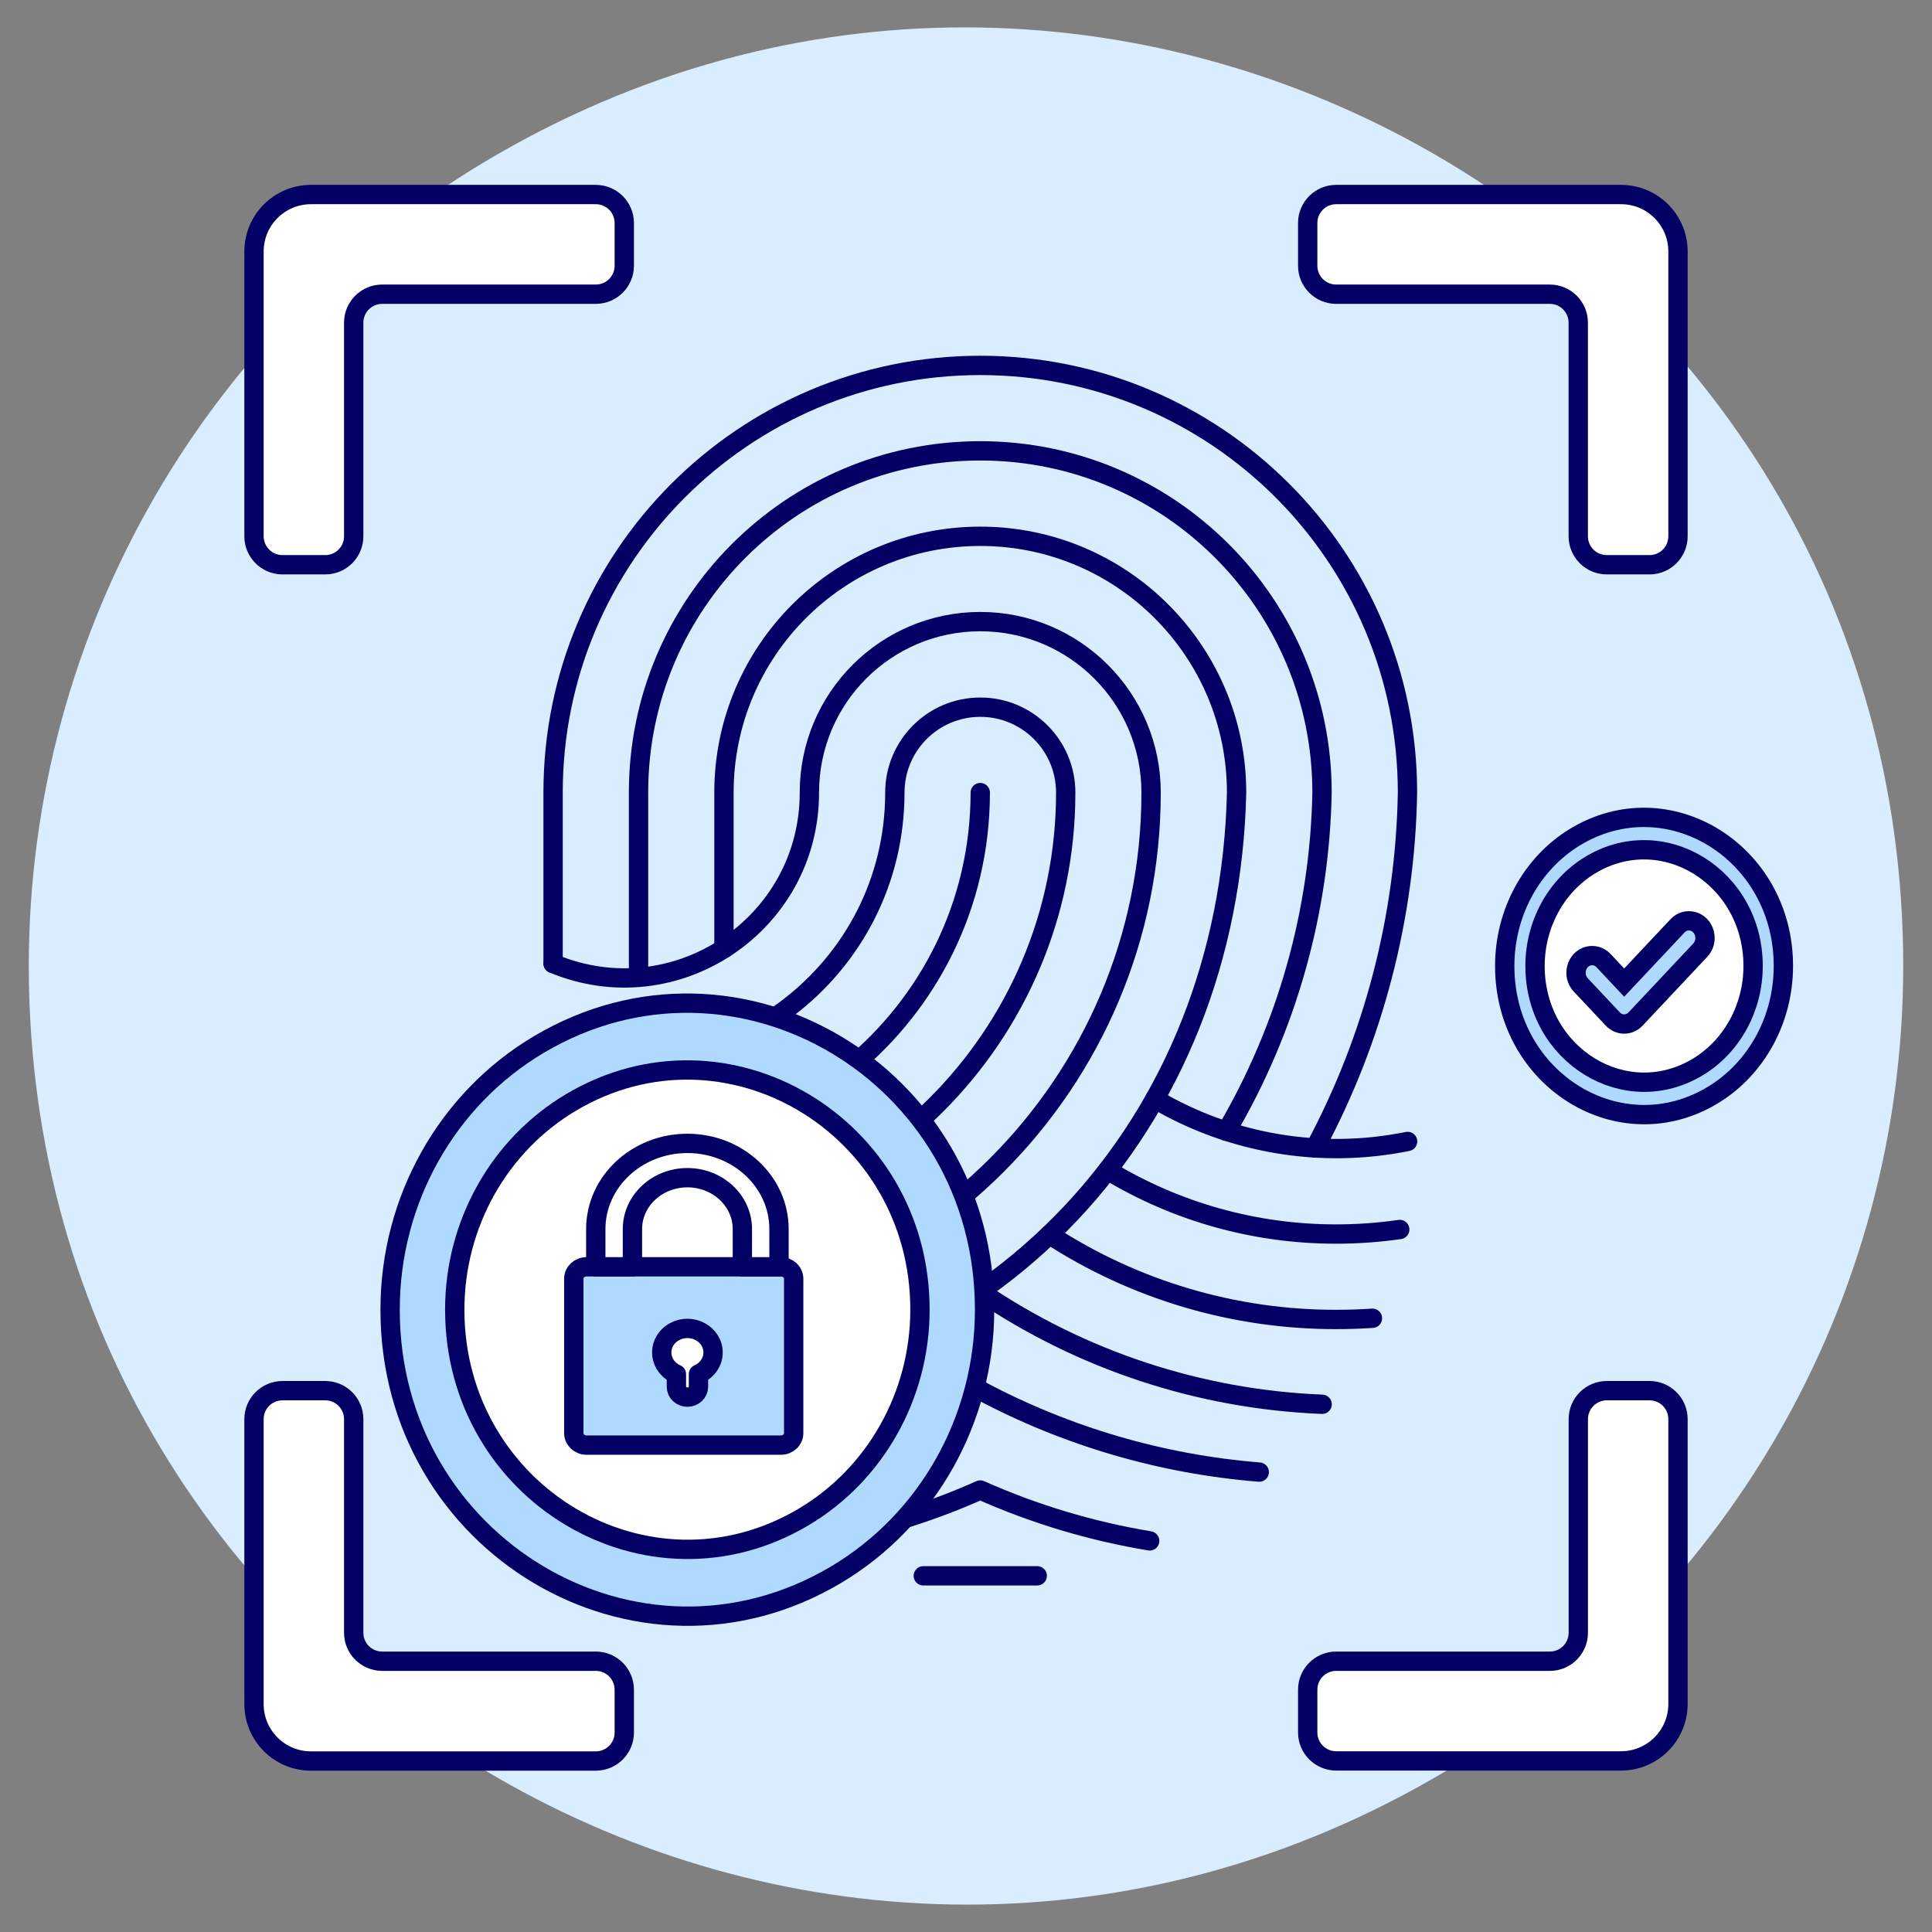 <svg width="104" height="104" viewBox="0 0 104 104" fill="none" xmlns="http://www.w3.org/2000/svg">
<rect x="0" y="0" width="104" height="104" fill="#808080" stroke="none"/>
<path d="M1.55 52C1.55 90.837 43.592 115.11 77.225 95.691C92.835 86.679 102.451 70.024 102.451 52C102.451 13.163 60.409 -11.11 26.775 8.309C11.165 17.321 1.55 33.976 1.55 52Z" fill="#D9EDFF"/>
<path d="M52.768 42.666C52.757 54.79 41.641 63.863 29.761 61.443" stroke="#020064" stroke-width="1.04" stroke-linecap="round" stroke-linejoin="round"/>
<path d="M29.773 51.866V42.666C29.772 29.966 40.068 19.67 52.768 19.67C65.469 19.67 75.765 29.966 75.765 42.666C75.652 49.349 73.944 55.907 70.784 61.796" stroke="#020064" stroke-width="1.04" stroke-linecap="round" stroke-linejoin="round"/>
<path d="M62.166 59.158C66.262 61.576 71.11 62.391 75.772 61.444" stroke="#020064" stroke-width="1.04" stroke-linecap="round" stroke-linejoin="round"/>
<path d="M59.618 62.993C63.329 65.246 67.587 66.434 71.928 66.429C73.073 66.429 74.216 66.347 75.349 66.184" stroke="#020064" stroke-width="1.04" stroke-linecap="round" stroke-linejoin="round"/>
<path d="M56.494 66.461C61.088 69.45 66.452 71.036 71.932 71.027C72.587 71.027 73.236 71.005 73.879 70.962" stroke="#020064" stroke-width="1.04" stroke-linecap="round" stroke-linejoin="round"/>
<path d="M52.768 74.847C48.115 77.324 43.002 78.821 37.748 79.243" stroke="#020064" stroke-width="1.04" stroke-linecap="round" stroke-linejoin="round"/>
<path d="M52.768 74.847C57.42 77.324 62.531 78.82 67.785 79.243" stroke="#020064" stroke-width="1.04" stroke-linecap="round" stroke-linejoin="round"/>
<path d="M61.887 82.946C58.744 82.425 55.679 81.505 52.768 80.208C49.857 81.505 46.793 82.425 43.649 82.946" stroke="#020064" stroke-width="1.04" stroke-linecap="round" stroke-linejoin="round"/>
<path d="M49.702 84.826H55.834" stroke="#020064" stroke-width="1.04" stroke-linecap="round" stroke-linejoin="round"/>
<path d="M34.372 52.378V42.667C34.372 32.506 42.608 24.269 52.768 24.269C62.929 24.269 71.166 32.506 71.165 42.667C71.043 49.086 69.268 55.364 66.013 60.898" stroke="#020064" stroke-width="1.04" stroke-linecap="round" stroke-linejoin="round"/>
<path d="M38.971 51.064V42.667C38.97 35.047 45.148 28.869 52.768 28.869C60.389 28.868 66.567 35.046 66.566 42.667C66.164 60.294 53.846 74.504 34.342 75.592" stroke="#020064" stroke-width="1.04" stroke-linecap="round" stroke-linejoin="round"/>
<path d="M52.757 69.519C58.207 73.224 64.586 75.328 71.171 75.592" stroke="#020064" stroke-width="1.04" stroke-linecap="round" stroke-linejoin="round"/>
<path d="M29.773 51.867C36.34 54.603 43.577 49.774 43.57 42.659C43.57 37.579 47.688 33.461 52.768 33.461C57.85 33.462 61.968 37.585 61.964 42.667C61.963 58.329 49.267 71.026 33.605 71.028C32.95 71.028 32.3 71.006 31.657 70.962" stroke="#020064" stroke-width="1.04" stroke-linecap="round" stroke-linejoin="round"/>
<path d="M29.836 56.737C39.085 59.207 48.163 52.24 48.17 42.666C48.17 40.127 50.228 38.068 52.768 38.068C55.308 38.067 57.368 40.126 57.368 42.666C57.367 55.79 46.728 66.428 33.605 66.429C32.46 66.428 31.317 66.347 30.184 66.184" stroke="#020064" stroke-width="1.04" stroke-linecap="round" stroke-linejoin="round"/>
<path d="M32.072 10.472H16.739C15.046 10.472 13.673 11.845 13.673 13.538V28.869C13.674 29.715 14.36 30.401 15.207 30.401H17.506C18.353 30.402 19.04 29.715 19.04 28.869V17.37C19.04 16.523 19.726 15.837 20.572 15.837H32.072C32.919 15.837 33.605 15.15 33.605 14.303V12.004C33.605 11.158 32.918 10.472 32.072 10.472Z" fill="white" stroke="#020064" stroke-width="1.04" stroke-linecap="round" stroke-linejoin="round"/>
<path d="M90.327 28.868V13.538C90.327 11.844 88.954 10.472 87.261 10.472H71.928C71.081 10.471 70.394 11.157 70.394 12.004V14.303C70.393 15.151 71.08 15.838 71.928 15.837H83.425C84.272 15.837 84.958 16.523 84.958 17.369V28.868C84.959 29.715 85.645 30.401 86.492 30.401H88.791C89.639 30.403 90.327 29.716 90.327 28.868Z" fill="white" stroke="#020064" stroke-width="1.04" stroke-linecap="round" stroke-linejoin="round"/>
<path d="M71.928 94.79H87.261C88.952 94.79 90.323 93.421 90.327 91.73V76.393C90.327 75.546 89.64 74.86 88.793 74.86H86.494C85.647 74.86 84.961 75.546 84.96 76.393V87.892C84.96 88.738 84.274 89.424 83.428 89.424H71.928C71.08 89.423 70.393 90.111 70.394 90.958V93.257C70.394 94.104 71.081 94.79 71.928 94.79Z" fill="white" stroke="#020064" stroke-width="1.04" stroke-linecap="round" stroke-linejoin="round"/>
<path d="M13.673 76.393V91.73C13.673 93.423 15.046 94.796 16.739 94.796H32.072C32.918 94.796 33.605 94.11 33.605 93.263V90.958C33.605 90.111 32.919 89.424 32.072 89.424H20.572C19.726 89.424 19.04 88.738 19.04 87.892V76.393C19.04 75.546 18.353 74.86 17.506 74.86H15.207C14.36 74.86 13.674 75.546 13.673 76.393Z" fill="white" stroke="#020064" stroke-width="1.04" stroke-linecap="round" stroke-linejoin="round"/>
<path d="M81 52C80.996 58.145 87.243 61.99 92.245 58.922C94.57 57.495 96.002 54.856 96 52C96.004 45.855 89.757 42.01 84.755 45.078C82.43 46.505 80.998 49.144 81 52Z" fill="#B0D9FF" stroke="#020064" stroke-width="1.04" stroke-linecap="round" stroke-linejoin="round"/>
<path d="M82.631 52C82.631 56.809 87.522 59.814 91.435 57.41C93.251 56.294 94.37 54.232 94.37 52C94.37 47.191 89.478 44.185 85.566 46.59C83.749 47.706 82.631 49.768 82.631 52Z" fill="white"/>
<path d="M82.631 52C82.631 56.809 87.522 59.814 91.435 57.41C93.251 56.294 94.37 54.232 94.37 52C94.37 47.191 89.478 44.185 85.566 46.59C83.749 47.706 82.631 49.768 82.631 52Z" stroke="#020064" stroke-width="1.04" stroke-linecap="round" stroke-linejoin="round"/>
<path d="M87.431 55.124C87.201 55.124 86.98 55.026 86.817 54.853L85.081 53.005C84.617 52.493 84.848 51.639 85.496 51.467C85.786 51.39 86.093 51.478 86.308 51.698L87.43 52.893L90.29 49.85C90.754 49.339 91.565 49.554 91.748 50.239C91.837 50.566 91.748 50.919 91.517 51.157L88.044 54.853C87.882 55.026 87.661 55.123 87.431 55.124Z" fill="#B0D9FF" stroke="#020064" stroke-width="1.04"/>
<path d="M21 70.5C20.991 83.174 34.319 91.105 44.99 84.776C49.95 81.834 53.004 76.39 53 70.5C53.009 57.826 39.681 49.895 29.01 56.224C24.05 59.166 20.996 64.61 21 70.5Z" fill="#B0D9FF" stroke="#020064" stroke-width="1.04" stroke-linecap="round" stroke-linejoin="round"/>
<path d="M24.479 70.5C24.479 80.418 34.913 86.617 43.261 81.658C47.135 79.356 49.522 75.103 49.522 70.5C49.522 60.582 39.087 54.383 30.74 59.342C26.866 61.644 24.479 65.897 24.479 70.5Z" fill="white"/>
<path d="M24.479 70.5C24.479 80.418 34.913 86.617 43.261 81.658C47.135 79.356 49.522 75.103 49.522 70.5C49.522 60.582 39.087 54.383 30.74 59.342C26.866 61.644 24.479 65.897 24.479 70.5Z" stroke="#020064" stroke-width="1.04" stroke-linecap="round" stroke-linejoin="round"/>
<path d="M31.573 68.193H42.038C42.417 68.193 42.724 68.48 42.724 68.835V77.147C42.724 77.502 42.417 77.79 42.038 77.79H31.573C31.194 77.79 30.887 77.502 30.887 77.147V68.834C30.887 68.48 31.194 68.192 31.573 68.193Z" fill="#B0D9FF"/>
<path d="M31.573 68.193H42.038C42.417 68.193 42.724 68.48 42.724 68.835V77.147C42.724 77.502 42.417 77.79 42.038 77.79H31.573C31.194 77.79 30.887 77.502 30.887 77.147V68.834C30.887 68.48 31.194 68.192 31.573 68.193Z" stroke="#020064" stroke-width="1.04" stroke-linecap="round" stroke-linejoin="round"/>
<path d="M32.071 68.193V66.163C32.071 63.615 34.279 61.55 37.003 61.549C39.727 61.55 41.934 63.615 41.934 66.163V68.193H39.962V66.163C39.962 64.635 38.637 63.395 37.003 63.395C35.369 63.395 34.044 64.635 34.044 66.163V68.193H32.071Z" fill="white" stroke="#020064" stroke-width="1.04" stroke-linecap="round" stroke-linejoin="round"/>
<path d="M38.384 72.807C38.388 71.812 37.239 71.187 36.316 71.681C35.394 72.175 35.389 73.418 36.308 73.919C36.342 73.937 36.376 73.954 36.411 73.97V74.652C36.411 74.959 36.677 75.208 37.005 75.208C37.333 75.208 37.599 74.959 37.599 74.652V73.97C38.078 73.756 38.384 73.304 38.384 72.807Z" fill="white" stroke="#020064" stroke-width="1.04" stroke-linecap="round" stroke-linejoin="round"/>
</svg>
